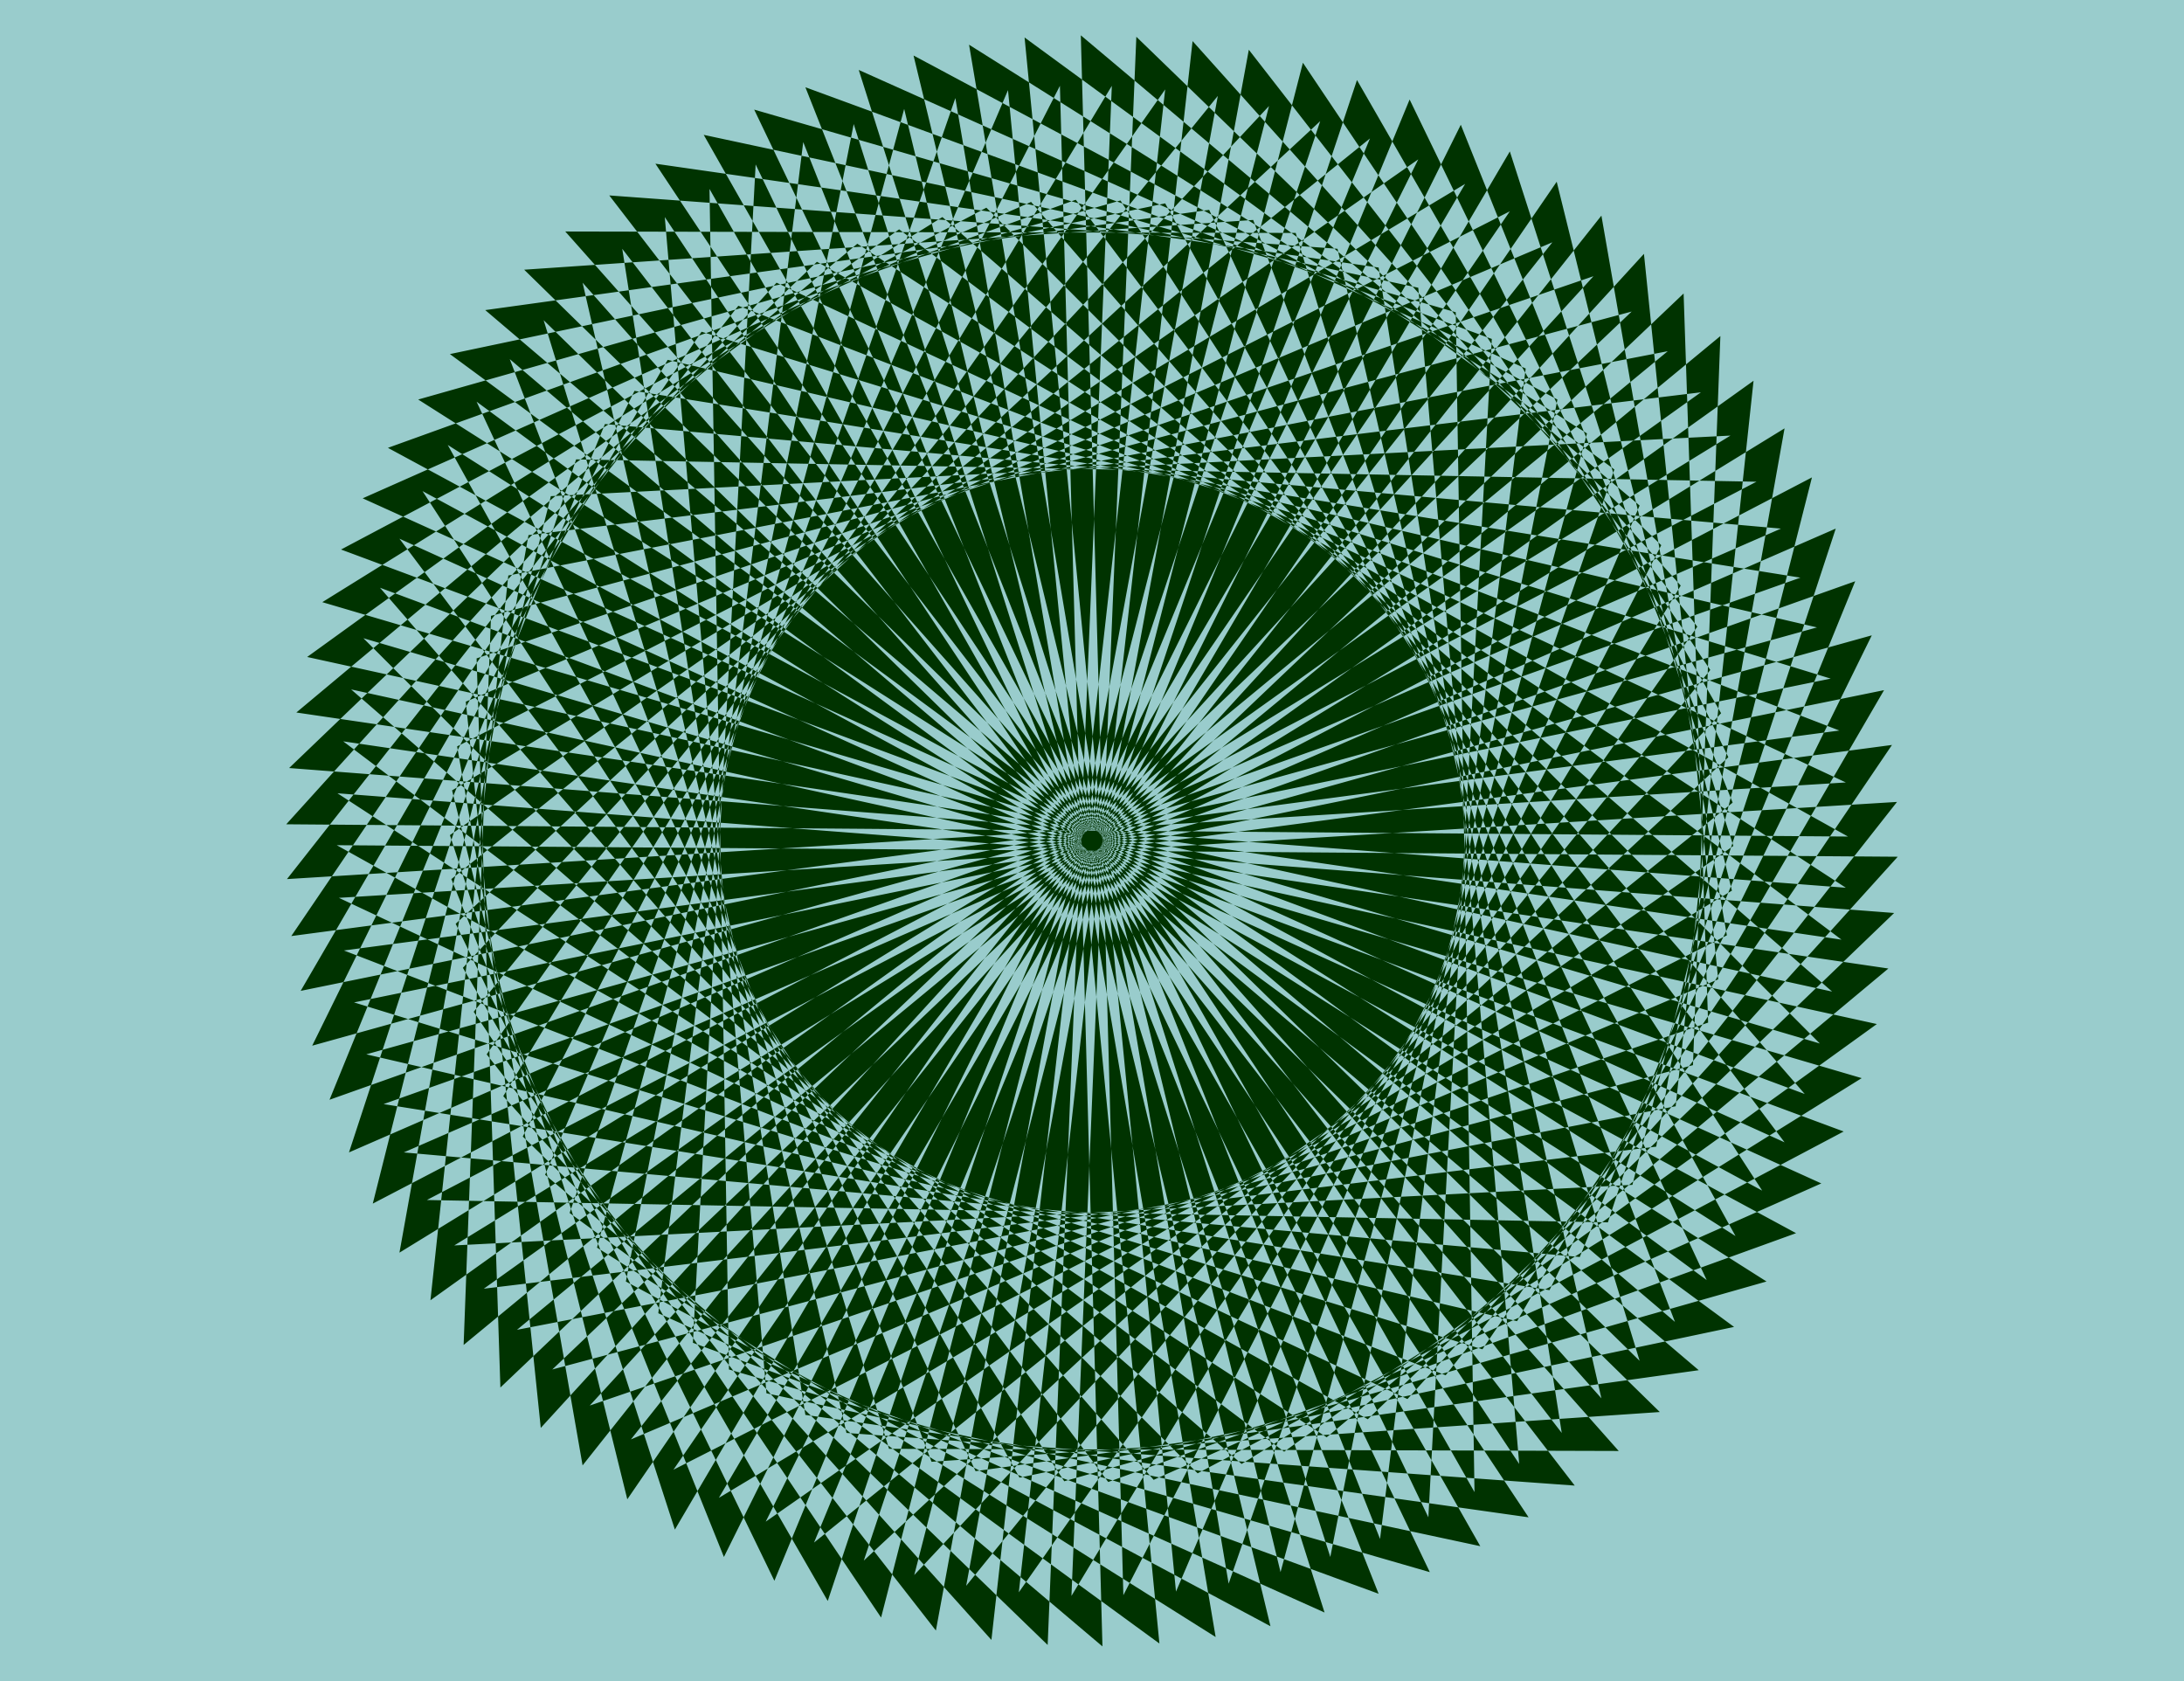 <?xml version="1.0" encoding="UTF-8" standalone="no"?>
<svg
   version="1.0"
   width="129.51mm"
   height="99.672mm"
   id="svg2"
   sodipodi:docname="Background 223.wmf"
   xmlns:inkscape="http://www.inkscape.org/namespaces/inkscape"
   xmlns:sodipodi="http://sodipodi.sourceforge.net/DTD/sodipodi-0.dtd"
   xmlns="http://www.w3.org/2000/svg"
   xmlns:svg="http://www.w3.org/2000/svg">
  <sodipodi:namedview
     id="namedview2"
     pagecolor="#ffffff"
     bordercolor="#000000"
     borderopacity="0.25"
     inkscape:showpageshadow="2"
     inkscape:pageopacity="0.0"
     inkscape:pagecheckerboard="0"
     inkscape:deskcolor="#d1d1d1"
     inkscape:document-units="mm" />
  <defs
     id="defs1">
    <pattern
       id="WMFhbasepattern"
       patternUnits="userSpaceOnUse"
       width="6"
       height="6"
       x="0"
       y="0" />
  </defs>
  <path
     style="fill:#99cccc;fill-opacity:1;fill-rule:evenodd;stroke:none"
     d="M 0,376.713 V 0 h 489.486 v 376.713 z"
     id="path1" />
  <path
     style="fill:#003300;fill-opacity:1;fill-rule:evenodd;stroke:none"
     d="M 78.214,258.253 399.152,118.46 135.582,95.027 73.851,246.455 403.515,129.45 142.208,87.593 69.973,234.334 407.232,140.601 149.641,80.643 67.387,222.052 410.302,152.075 157.237,74.341 65.286,209.77 412.241,163.711 165.478,68.523 64.317,197.003 413.696,175.347 174.043,63.351 64.155,184.72 414.18,187.468 183.093,58.664 64.802,172.115 413.696,198.942 192.142,54.624 66.418,159.671 412.726,210.578 201.515,51.392 68.842,147.227 410.625,222.214 211.211,48.645 72.235,134.944 407.878,233.85 221.069,46.544 76.437,123.147 404.484,245.162 231.088,45.251 81.285,111.672 399.96,255.99 241.107,44.766 86.941,100.36 394.95,266.818 251.126,44.928 93.728,89.532 388.971,277 261.145,45.574 100.838,79.351 382.507,286.858 271.003,47.029 108.757,69.492 375.396,296.231 280.86,49.291 117.483,60.442 367.478,304.958 290.395,52.2 126.694,51.877 358.913,313.362 299.768,55.755 136.552,43.796 350.025,321.119 308.979,59.957 146.894,36.685 340.491,328.068 317.867,64.482 157.721,30.221 330.472,334.371 326.27,69.977 169.033,24.565 320.129,340.027 334.35,75.957 180.507,19.555 309.302,344.876 341.945,82.583 192.465,15.676 298.152,348.916 349.056,89.532 204.747,12.444 287.001,352.31 355.681,97.128 217.19,10.02 275.366,354.896 361.822,105.208 229.633,8.404 263.569,356.673 367.478,113.289 242.238,7.919 251.773,357.481 372.326,122.177 254.681,8.242 240.137,357.643 376.689,131.227 267.286,9.212 228.341,356.835 380.406,140.439 279.891,11.151 216.544,355.38 383.315,150.136 292.011,14.06 204.909,352.956 385.739,159.832 304.131,17.939 193.597,349.724 387.355,169.69 315.928,22.302 182.446,345.684 388.324,179.872 327.401,27.959 171.619,340.997 388.486,189.569 338.39,33.938 161.115,335.664 388.163,199.588 348.894,40.726 150.934,329.361 387.032,209.608 358.913,48.321 141.4,322.574 385.092,219.466 368.448,56.887 132.189,314.978 382.83,229.163 377.336,65.775 123.785,306.897 379.436,238.698 385.577,75.31 115.867,298.009 375.558,247.91 393.011,85.33 108.433,288.797 371.195,256.96 399.96,95.996 101.808,279.1 365.862,265.525 406.1,106.986 95.667,268.919 360.368,273.929 411.433,118.46 90.496,258.253 354.065,281.686 415.796,130.258 85.971,247.425 347.278,289.12 419.513,142.378 82.093,236.274 340.006,296.069 422.26,154.661 79.346,224.638 332.249,302.372 424.038,166.943 77.083,213.002 324.008,308.19 425.169,179.71 75.952,201.204 315.443,313.523 425.331,191.993 75.467,189.407 306.555,318.048 424.523,204.598 75.629,177.771 297.344,322.089 423.23,217.042 76.922,166.135 287.809,325.321 420.644,229.486 78.699,154.499 278.275,328.068 417.251,241.607 81.446,143.025 268.417,330.169 413.211,253.566 85.163,131.712 258.56,331.624 408.201,265.202 89.526,120.723 248.379,332.109 402.545,276.353 94.697,110.056 238.521,331.947 395.92,287.181 100.353,99.713 228.502,331.139 388.648,297.362 106.817,90.017 218.645,329.684 380.729,307.059 114.251,80.482 208.787,327.583 372.003,316.432 121.846,71.755 199.253,324.674 362.792,325.159 130.573,63.351 189.718,321.119 352.934,332.917 139.461,55.755 180.507,317.079 342.592,340.027 148.995,48.645 171.781,312.23 331.764,346.492 159.014,42.342 163.377,306.897 320.452,352.31 169.357,36.847 155.297,300.918 308.979,357.158 180.022,31.837 147.541,294.292 296.859,361.36 191.334,27.797 140.269,287.181 284.739,364.431 202.646,24.403 133.805,279.585 272.457,366.855 214.12,21.979 127.664,271.828 259.853,368.309 225.917,20.201 122.169,263.263 247.086,368.956 237.552,19.232 117.16,254.697 234.805,368.632 249.187,19.232 112.797,245.647 222.2,367.501 261.145,20.04 109.08,236.274 209.757,365.4 272.942,21.494 106.171,226.739 197.475,362.491 284.416,23.757 103.747,216.881 185.517,358.774 295.889,27.15 102.131,207.022 173.558,354.249 307.04,31.029 101.161,197.003 162.246,348.916 317.867,35.716 100.838,187.144 151.257,342.775 328.371,41.211 101.323,177.125 140.592,335.987 338.39,47.352 102.454,167.266 130.573,328.391 347.924,54.301 104.393,157.247 121.2,319.988 357.136,61.897 106.817,147.55 112.15,310.938 365.7,69.816 110.049,138.015 103.909,301.403 373.78,78.704 113.928,128.965 96.475,291.383 381.214,87.916 118.453,119.915 89.526,280.717 387.84,97.612 123.462,111.188 83.547,269.727 393.657,107.955 129.118,102.946 Z"
     id="path2" />
</svg>
